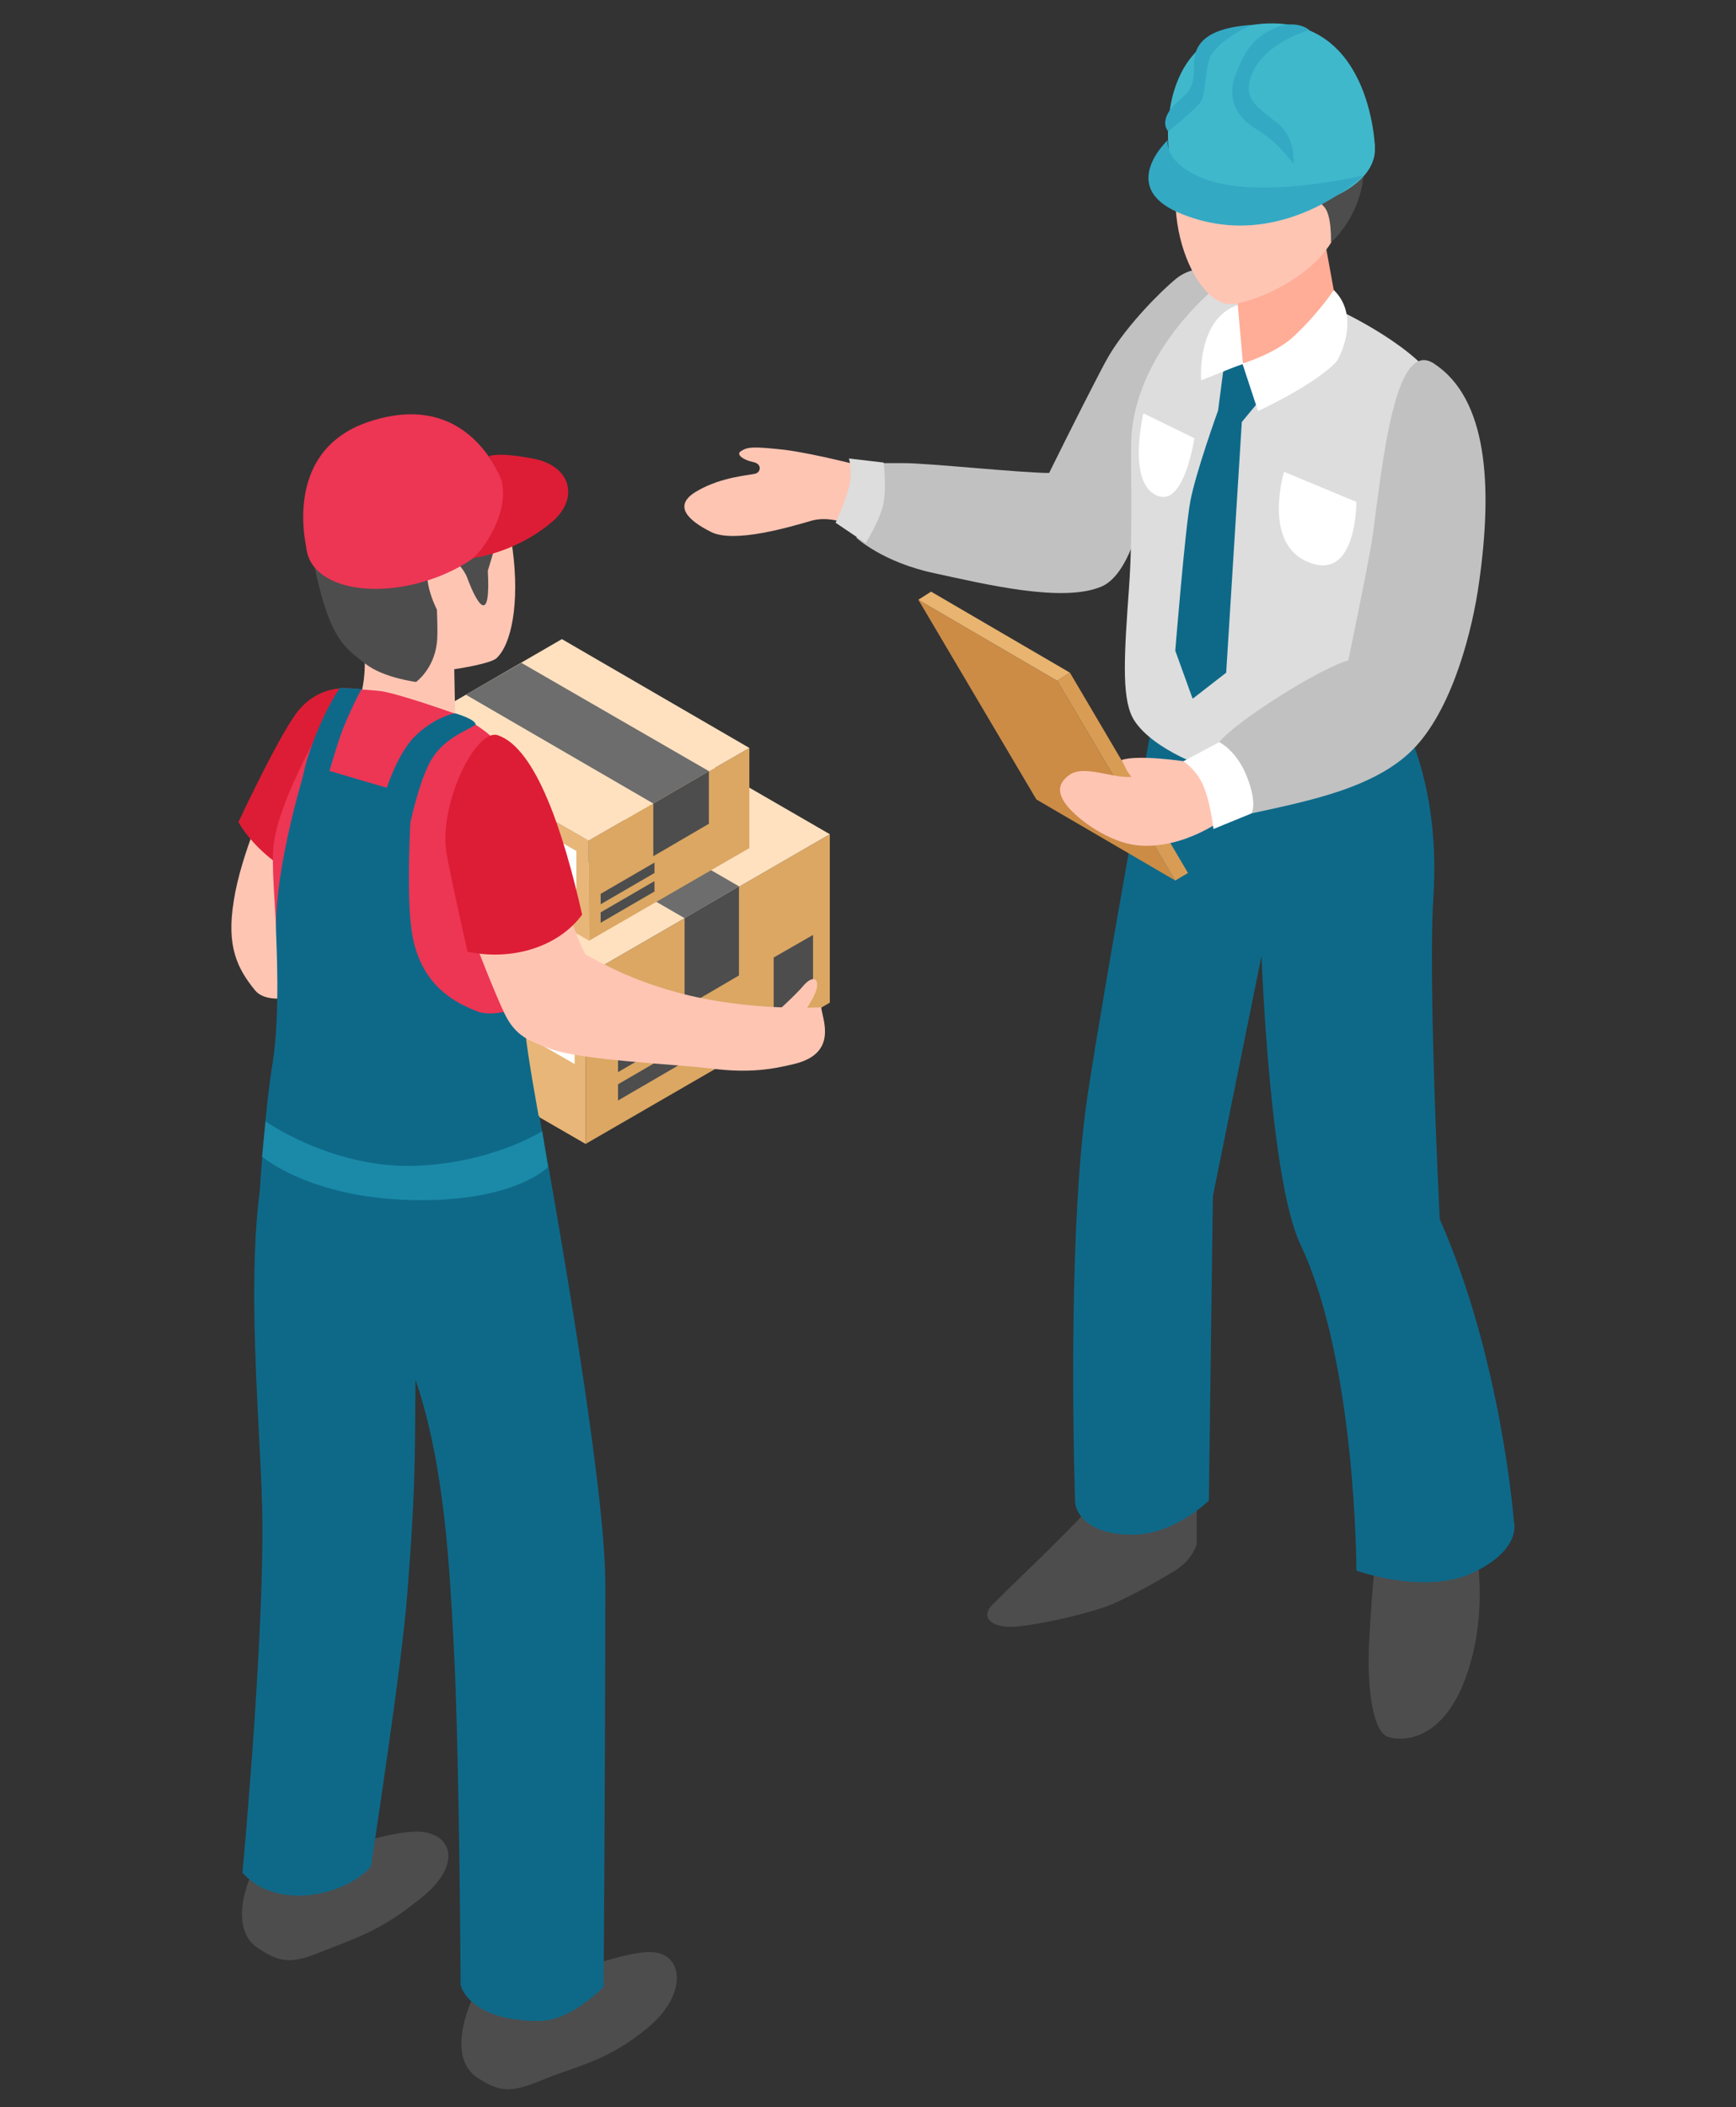 <?xml version="1.0" encoding="utf-8"?>
<!-- Generator: Adobe Illustrator 22.1.0, SVG Export Plug-In . SVG Version: 6.00 Build 0)  -->
<svg version="1.1" id="Calque_1" xmlns="http://www.w3.org/2000/svg" xmlns:xlink="http://www.w3.org/1999/xlink" x="0px" y="0px"
	 viewBox="0 0 300 364" style="enable-background:new 0 0 300 364;" xml:space="preserve">
<rect x="0" y="0" width="300" height="364" fill="#333333" stroke="none"/>
<style type="text/css">
	.st0{fill:#4D4D4D;}
	.st1{fill:#0E6989;}
	.st2{fill:#C1C1C1;}
	.st3{fill:#DDDDDD;}
	.st4{fill:#FFAD97;}
	.st5{fill:#FFC5B3;}
	.st6{fill:#FFFFFF;}
	.st7{fill:#CC8C46;}
	.st8{fill:#D89C55;}
	.st9{fill:#E8B470;}
	.st10{fill:#40B8CC;}
	.st11{fill:#33A9C4;}
	.st12{fill:#DBA763;}
	.st13{fill:#E8B679;}
	.st14{fill:#FFE1C0;}
	.st15{fill:#6D6D6D;}
	.st16{fill:#DD1D35;}
	.st17{fill:#ED3554;}
	.st18{fill:#1A8AA8;}
</style>
<g>
	<g>
		<path class="st0" d="M180.2,268.7c4.2-4.1,7.4-7.5,7.4-7.5l19.2-0.8v6.3c0,0-0.6,2.6-3.6,4.5c-3,1.9-8.8,5.1-12,6.3
			c-4.5,1.6-12.5,3.3-16,3.5c-4,0.2-5.8-1.7-3.7-3.8C175.1,273.6,176.3,272.5,180.2,268.7z"/>
		<path class="st0" d="M237.7,269.1l17.3-1.9c0,0,2.4,11-1.6,22.3c-4,11.3-11.1,11.4-13.6,10.5c-2.5-0.9-3.6-8.1-3.2-16.3
			C237,275.6,237.7,269.1,237.7,269.1z"/>
		<path class="st1" d="M199.1,125c0,0,41.8-12.8,40.8-4.9c0,0,9.3,11.7,7.8,34.9c-0.7,10.7,0.2,37.3,1.1,55.6
			c10.7,24.2,12.8,52.1,12.8,52.1s1.6,4.7-6.7,8.8c-8.4,4.2-20.5-0.2-20.5-0.2s0-36-9.7-56.4c-5.3-11.2-6.7-49.8-6.7-49.8l-8.4,41.5
			l-0.7,52.6c0,0-5.9,5.9-13.2,5.9c-9.4,0-9.9-5.4-9.9-5.4s-1.6-45,2.1-70.2C191.3,167.2,199.1,125,199.1,125z"/>
		<path class="st2" d="M203.3,48.1c-2.6,2.1-8.5,8-11.7,13.4c-1.3,2.2-6.7,12.9-10.3,20.2c-4.7,0-20.9-1.7-25.1-1.7
			c-4.9,0-5.9,0-5.9,0s1.2,5.6,0,7.5c-1.2,1.9-2.3,5.4-2.3,5.4s4.5,4.2,13.4,6.1c8.8,1.9,22.3,5.2,29,2.3c6.3-2.8,8.1-18.7,8.7-21.1
			c1.1-9.7,7-26,13.8-32.3C213,47.8,207.7,44.6,203.3,48.1z"/>
		<g>
			<path class="st3" d="M209.6,50.1c0,0-12.5,10.1-14,24.3c-0.4,3.4,0.3,16.6-0.5,27.2c-0.8,11.2-1.3,18.6,0.6,22.3
				c2.3,4.4,10.6,8.8,18.7,10.2c9.2,1.6,19.7-1.1,26.6-2.2c7.6-4.8,2.9-12.5,3.6-17.6c2.1-15.8,5.1-41.4,4.6-45.6
				c-0.9-7-16.8-14.6-16.8-14.6S221.3,45.5,209.6,50.1z"/>
			<path class="st1" d="M211.4,64l-0.9,6.9c0,0-3.9,10.8-4.8,15.7c-0.9,4.8-2.6,25.8-2.6,25.8l3,8.3l5.8-4.5l2.7-43.3l4.3-5.2
				l-4.1-4.8L211.4,64z"/>
			<g>
				<path class="st4" d="M214.1,49.7l-0.8,11c0,0,1.4,2.2,5.1,5.3c4-1.2,13.2-9.8,13.2-9.8l-3.1-17L214.1,49.7z"/>
				<path class="st5" d="M230.3,20.4c-4.1-5.3-16-9.7-23.7,1.7c-8.1,12-0.4,31.6,6.7,30.4c4-0.6,12.9-4.3,16.8-10.7
					C234.5,34.8,233.5,24.5,230.3,20.4z"/>
			</g>
			<path class="st6" d="M213.9,52.7l0.9,10.1l-7.2,2.9C207.5,65.8,206.8,55,213.9,52.7z"/>
			<path class="st6" d="M230.5,50.1c0,0-2.4,3.7-6.7,7.8c-3.3,3.2-9.1,4.9-9.1,4.9l2.7,8.2c0,0,10-4.6,13.6-8.6
				C231.1,62.4,235.4,54.9,230.5,50.1z"/>
			<path class="st0" d="M214,22.1c10.7,3.8,13.4,12.3,14.7,13.5c1.5,1.3,1.3,6.3,1.3,6.3s5.7-4.9,5.7-13.2c0-5.2-4.5-16.3-14-17.5
				c-9.4-1.2-20.2,5.7-16,12.2C208.6,21.7,211.1,21.1,214,22.1z"/>
		</g>
		<path class="st2" d="M255.6,100.6c2.4-16.9,1.4-31.8-7.8-37.8c-6.7-4.4-8.8,16.5-10.6,29.8c-0.4,3.2-3.5,18-4.2,21.5
			c-4.5,1.1-19.5,10.5-22.3,14.1c0.8,1.5,3.9,3.2,5.6,12.3c10.1-2.2,21.9-4.5,28.4-11.6C251.2,121.8,254.5,108.6,255.6,100.6z"/>
		<g>
			<polygon class="st7" points="179.1,138.1 203.1,152.1 182.7,117.6 158.7,103.6 			"/>
			<polygon class="st8" points="203.1,152.1 205.3,150.8 184.9,116.2 182.7,117.6 			"/>
			<polygon class="st9" points="158.7,103.6 160.9,102.2 184.9,116.2 182.7,117.6 			"/>
		</g>
		<path class="st5" d="M214.9,138.1c0,0-3.1,3.2-5.2,4.5c-6.6,3.9-11.8,3.7-14,3.3c-5-0.9-10.3-5-11.8-7.4c-1.2-1.9-0.9-3.4,1-4.7
			c2.5-1.7,7.5,0.7,10.6,0.4c-1-1.3-1-1.7-1.7-2.9c2.7-1,10.8,0.2,10.8,0.2S214.4,128.4,214.9,138.1z"/>
		<path class="st6" d="M234.4,86.7l-12.5-5.2c0,0-3.8,12.4,4.2,15.6C234.5,100.6,234.4,86.7,234.4,86.7z"/>
		<path class="st6" d="M206.4,75.7l-8.8-4.3c0,0-3,12.4,2.6,14.3C204.7,87.3,206.4,75.7,206.4,75.7z"/>
		<path class="st6" d="M210.7,128.2c0,0,3,1.4,4.8,6c1.8,4.6,0.8,6.3,0.8,6.3l-6.6,2.7c0,0-0.5-4.6-1.8-7.6
			c-1.2-2.7-3.4-4.1-3.4-4.1L210.7,128.2z"/>
		<g>
			<path class="st10" d="M230.3,17.8c7.9,3.1,9.7,9.4,3.9,14c-5.8,4.6-16.9,5.7-24.8,2.6c-7.9-3.1-9.7-9.4-3.9-14
				S222.4,14.6,230.3,17.8z"/>
			<path class="st10" d="M202.1,27.2c0,0-3.4-20.4,14.3-22.9c20.5-3,21.2,21.1,21.2,21.1L202.1,27.2z"/>
			<path class="st11" d="M201.8,24.2c0,0-8.6,8,1.8,12.5c17.6,7.6,32-6.4,32-6.4s-18.7,4.5-28.2,0.3C201,27.8,201.8,24.2,201.8,24.2
				z"/>
			<path class="st11" d="M219,5.5c-2.7,1.6-3.9,3.4-5.4,7.2c-1.6,3.8-0.3,7.4,3.5,9.6c3.8,2.2,6.4,6,6.4,6s0.6-4.3-2.7-7
				c-3.3-2.7-6.3-4.1-4.4-8.6c2.3-5.5,9.9-7.5,9.9-7.5S223.6,2.8,219,5.5z"/>
			<path class="st11" d="M216.4,4.3c0,0-5,2-7.1,5.2c-1,1.5-0.9,6.8-1.8,8.1c-0.9,1.3-5.6,5.1-5.6,5.1s-1.4-1.3,0.3-3.7
				c1.8-2.4,3.9-2.6,4.1-6.2C206.4,10.3,205.2,5,216.4,4.3z"/>
		</g>
		<path class="st5" d="M149.3,80.6c0,0-8.3-2.2-13.7-2.9c-5.5-0.6-6.4-0.5-7.5,0.2c-1.1,0.6,0.5,1.6,2,1.9c1.6,0.3,1.4,1.7,0.5,2
			s-5.8,0.5-10.1,3c-4.4,2.5-1.6,5.1,2.4,7.1s13.7-0.9,17.5-2c3.5-0.9,7.3,1.1,7.3,1.1S150.8,86.1,149.3,80.6z"/>
		<path class="st3" d="M152.7,79.9c0,0,0.5,4,0,6.9c-0.5,2.9-3.1,7-3.1,7l-5.2-3.5c0,0,1.3-2.7,2.1-5.4c1-3.3,0.2-5.7,0.2-5.7
			L152.7,79.9z"/>
	</g>
	<g>
		<g>
			<polygon class="st12" points="101.2,197.6 101.2,168.5 143.4,144.1 143.4,173.2 			"/>
			<polygon class="st13" points="101.2,197.6 101.2,168.5 58.9,144.1 58.9,173.2 			"/>
			<polygon class="st14" points="58.9,144.1 101.2,168.5 143.4,144.1 101.2,119.7 			"/>
			<g>
				<polygon class="st0" points="127.7,168.5 118.3,174 118.3,158.6 127.7,153.1 				"/>
				<polygon class="st15" points="127.7,153.1 85.5,128.7 76.1,134.2 118.3,158.6 				"/>
				<polygon class="st0" points="106.8,190.1 106.8,187.3 120.9,179.1 120.9,181.9 				"/>
				<polygon class="st0" points="106.8,185.2 106.8,182.5 120.9,174.3 120.9,177 				"/>
				<polygon class="st0" points="133.7,165.4 133.7,174.8 140.5,170.9 140.5,161.5 				"/>
				<polygon class="st0" points="67.4,166 67.4,175.8 60.7,171.9 60.7,162.1 				"/>
				<polygon class="st0" points="76.7,171.4 76.7,181.2 69.9,177.3 69.9,167.5 				"/>
				<polygon class="st6" points="99.3,169.7 99.3,183.8 85.4,175.8 85.4,161.7 				"/>
				<polygon class="st0" points="97.6,172.6 97.6,170.3 86.7,164 86.7,166.2 				"/>
			</g>
		</g>
		<g>
			<polygon class="st12" points="101.8,162.5 101.7,145.2 129.5,129.2 129.5,146.5 			"/>
			<polygon class="st13" points="101.8,162.5 101.7,145.2 69.3,126.5 69.3,143.8 			"/>
			<polygon class="st14" points="69.3,126.5 101.7,145.2 129.5,129.2 97.1,110.4 			"/>
			<g>
				<polygon class="st0" points="103.8,159.4 103.8,157.6 113.1,152.2 113.1,154 				"/>
				<polygon class="st0" points="103.8,156.2 103.8,154.4 113.1,149 113.1,150.8 				"/>
				<polygon class="st0" points="76.3,133.5 76.3,141.6 70.7,138.4 70.7,130.3 				"/>
			</g>
			<polygon class="st6" points="99.6,147 99.6,156.6 85.4,148.4 85.4,138.8 			"/>
			<polygon class="st0" points="97.8,150 97.8,147.6 86.7,141.2 86.7,143.5 			"/>
			<polygon class="st0" points="122.5,142.3 112.9,147.9 112.9,138.8 122.5,133.2 			"/>
			<polygon class="st15" points="122.5,133.2 90.1,114.5 80.5,120 112.9,138.8 			"/>
		</g>
		<g>
			<path class="st5" d="M59.2,169.3c3.3-11.2,5-23.5-0.6-32.6L46.5,137c0,0-4.9,10.6-6.1,18.6c-1.3,7.9,0.6,11.7,3.7,15.5
				c3.2,3.8,14.4-1.3,14.8-1.5C58.9,169.5,59.1,169.4,59.2,169.3z"/>
			<path class="st0" d="M92.4,343.3c0,0,13-5.8,19.5-6.1c6.4-0.3,7.1,7.3,0,13.1c-7.1,5.9-12.5,6.6-18.2,9
				c-5.2,2.1-7.1,2.3-11.2-0.4c-5.5-3.6-1.1-13.1-1.1-13.1L92.4,343.3z"/>
			<path class="st0" d="M54.7,321c0,0,10.3-4.3,16.8-4.6c6.4-0.3,8.7,5.3,1.7,11.1c-7.1,5.9-11.5,7.2-17.3,9.5
				c-5.2,2.1-7.1,2.3-11.2-0.4c-5.7-3.6-1.2-13.1-1.1-13.1L54.7,321z"/>
			<path class="st1" d="M93.2,192.8c0,0,11.4,61.4,11.4,80.6c0,34-0.3,69.8-0.3,69.8s-5.6,5.9-11.1,5.9c-12.3,0-13.6-6.2-13.6-6.2
				s-0.2-40.5-1.2-58.9c-0.7-12.8-1.5-30.8-6.6-45.7c-0.1,15.3-0.1,20.2-1.4,36.8c-0.9,12.3-6,45.2-6.3,47.3c-3.9,4.7-16,8-22.2,1.1
				c0.5-5.4,3.9-43.5,3.4-63.2c-0.4-18.1-5-61,5.3-69.4C59.6,183.7,93.2,192.8,93.2,192.8z"/>
			<path class="st16" d="M61.8,153.7c-0.6-9-2-14.3-2-14.3l6-19.2c0,0-8.5-4.3-14.2,2.5C49.3,125.5,45,134,41.2,142
				C44.1,147.1,52.1,154,61.8,153.7z"/>
			<path class="st5" d="M78.7,82.5c-4.5-3.1-13.2-2.2-17,5.8c-2.1,4.4,0.9,16.3,1.3,24.6c0.4,6.7-1.9,10.6-1.9,10.6s0,0,5.8,2.4
				c5.8,2.4,11.8,0,11.8,0l-0.2-10.3c0,0,6.2-0.9,7.3-1.9c2.6-2.4,4-9.5,2.8-18.7C86.8,81.3,80.4,83.7,78.7,82.5z"/>
			<path class="st17" d="M94.3,156.1c3.4-7.3-4.3-20.5-6.5-25.2c-2.2-4.7-9.1-7.6-9.1-7.6s-9.5-3.4-12.8-3.9
				c-1.4-0.2-6.4-0.5-6.4-0.5s-11,17.3-12.2,26.9c-0.9,6.7,2.8,28.5,0.1,50.1c-1.4,11.4,41.6,8.2,45.3,3.5
				C90.5,188.5,87.3,171,94.3,156.1z"/>
			<path class="st1" d="M47.7,160.8c0,1.1,0.8,14.3-0.6,22.9c-1.4,8.6-2.2,21.9-2.2,21.9s12.2,9.5,26.3,7.9
				c14.1-1.7,23.9-9.9,23.9-9.9s-4.7-24.2-4.4-27.1c0.3-3,0.3-3,0.3-3s-5.4,2.6-8.8,1.1c-3.4-1.4-9.2-4.1-10.9-12.8
				c-1.2-6.2-0.4-20.7-0.1-24.5c-0.7-0.1-18.2-5.3-18.2-5.3S47.5,149.1,47.7,160.8z"/>
			<path class="st0" d="M84.3,98.6c0.7-2.3,2.3-7.6,2.7-9.8c0.5-2.5,0.6-6.2-2.8-9.8c-3.4-3.5-15.2-4.7-19.5-2.2
				c-4.3,2.5-13.4,7-10.2,21.8c2.6,11.9,5.1,13.3,8.7,16.1c3.1,2.4,8.7,3.1,8.7,3.1s3.1-2.2,3.6-6.8c0.2-1.4,0-5.7,0-5.7
				s-3.2-6.2-0.7-8.5c2.6-2.4,5.3,1.4,5.9,2.9C82.7,105.1,84.8,107.6,84.3,98.6z"/>
			<path class="st5" d="M141.9,174c0,0-12.5,0.8-25-2.6c-8.3-2.3-12.8-5-15.7-6.5c-1.6-2.8-4.5-11.7-4.5-11.7l-15.8,6.4
				c0,0,4,10.7,6.3,15.5c1.9,3.9,4.2,4.7,8,6.1c5.5,2,21.5,2.6,27.9,3.4c6.4,0.8,10.4,0.1,14.1-0.8C144.8,182,142.2,176.2,141.9,174
				z"/>
			<path class="st16" d="M80.8,164.4c7.5,1.6,15.6-0.7,19.8-6.4c-3.1-13.8-7.9-28.8-14.6-31c-3.6-1.2-10,11.2-8.9,20
				C77.5,149.5,79,156.4,80.8,164.4z"/>
			<path class="st18" d="M45.9,193.7l-0.6,6.1c0,0,8.2,7.1,25.9,7.5c17.7,0.4,23.5-5.7,23.5-5.7l-1-6.2c0,0-9.1,5.8-22.9,6
				C56.9,201.5,45.9,193.7,45.9,193.7z"/>
			<path class="st1" d="M65.9,139.1c0,0,2-7.9,5.6-11.7c3.4-3.5,7.1-4.2,7.1-4.2s3.6,1,3.6,2c-2,1.2-5.6,2.5-7.7,6.1
				c-2.1,3.6-3.7,11.3-3.7,11.3L65.9,139.1z"/>
			<path class="st1" d="M58.8,118.8c-0.2,0.1-3.4,4.9-5.8,12.6c-1,3.5-2.2,11.3-2.2,11.3l3.4,0.4c0,0,3.3-12.7,5.1-17.3
				c1.9-4.6,3.2-6.8,3.2-6.8L58.8,118.8z"/>
			<path class="st5" d="M133,175.8c0.4-0.2,4.5-3.9,5.9-5.6c1.5-1.7,2.7-1.3,2.2,0.7c-0.5,1.9-3.1,5.3-3.1,5.3s-3.8-0.3-4.4-0.3H133
				z"/>
			<path class="st17" d="M78.6,79.5c8.6,0.9,12.1,6.6,7.6,12.7c-4.4,6.1-15,10.3-23.7,9.4c-8.6-0.9-12.1-6.6-7.6-12.7
				C59.3,82.7,69.9,78.5,78.6,79.5z"/>
			<path class="st17" d="M53.2,95.7c0,0-5.1-17.5,10.4-22.8c11.2-3.8,19.6,0.6,24.1,12.1C90.6,92,53.2,95.7,53.2,95.7z"/>
			<path class="st16" d="M81.7,96.4c1.1-0.6,6.4-7.3,5-13.3c-0.2-0.9-2.2-4.3-2.2-4.3s1.6-0.8,8,0.5c6.4,1.4,7.6,7.1,2.6,11.1
				C88.8,95.6,81.7,96.4,81.7,96.4z"/>
		</g>
	</g>
</g>
</svg>
